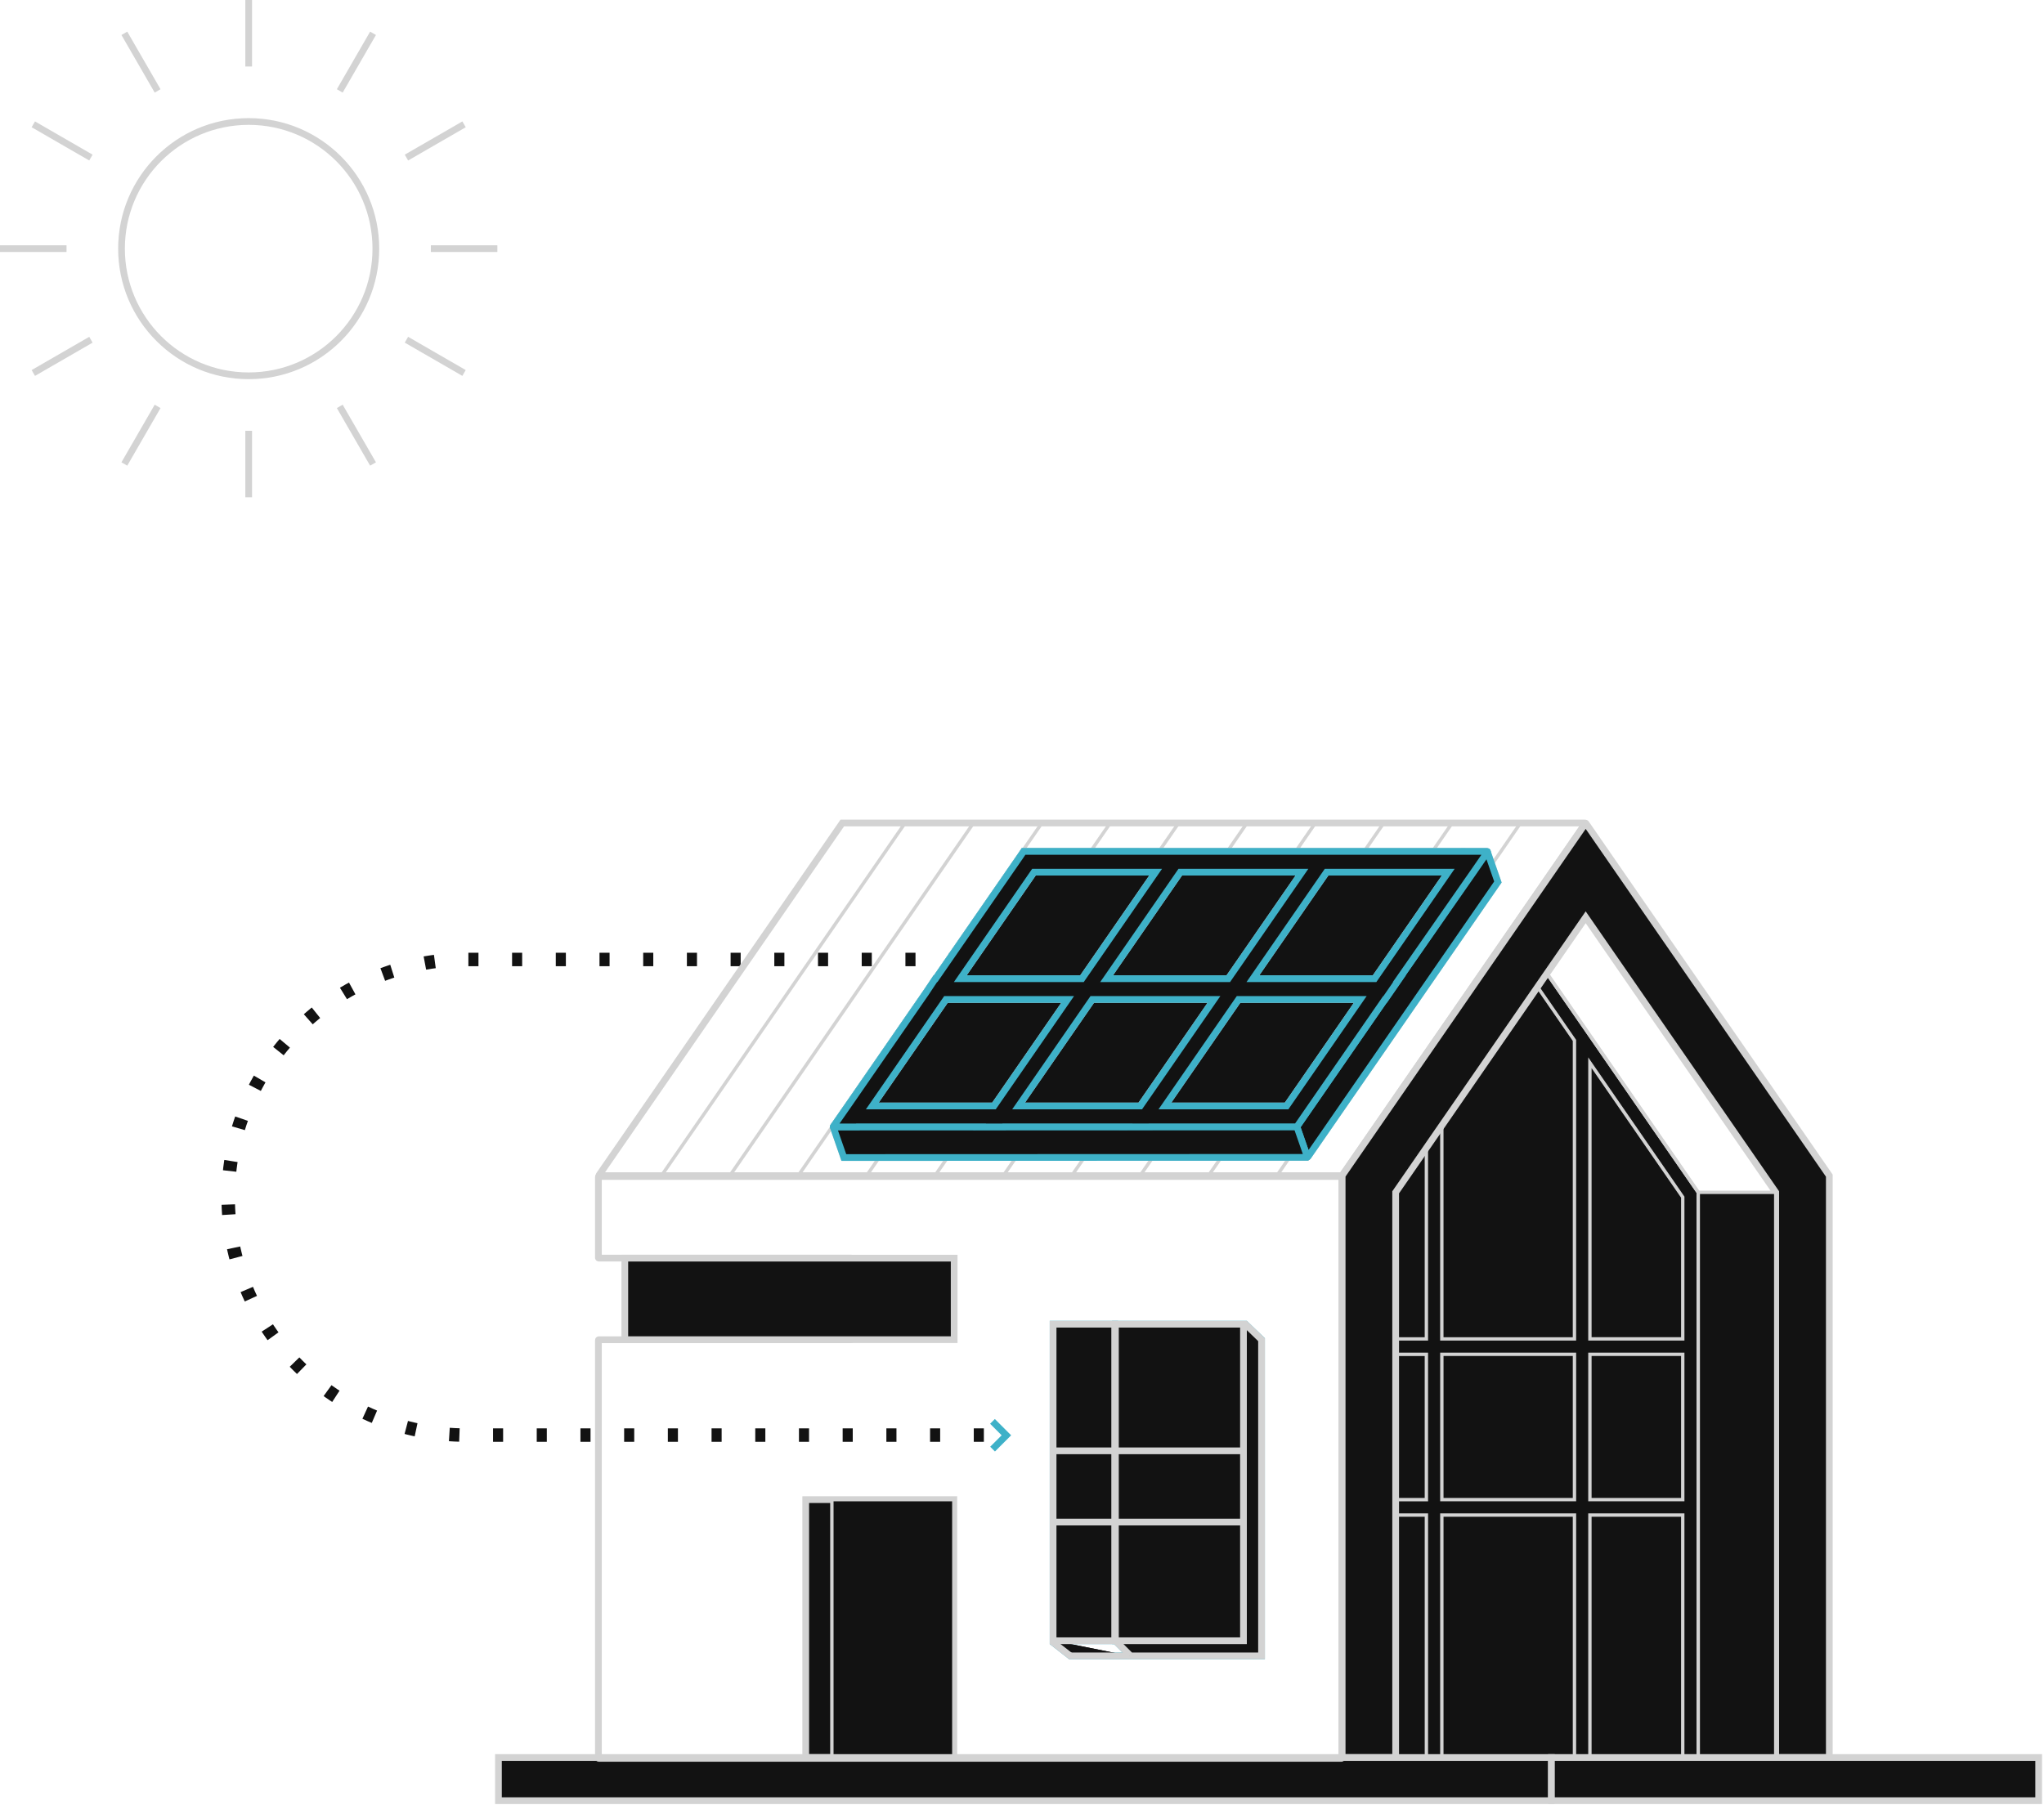 <svg xmlns:xlink="http://www.w3.org/1999/xlink" id="first-anim" width="608" height="537" viewBox="0 0 608 537" fill="none" xmlns="http://www.w3.org/2000/svg" class="" style=""> <g class="start" fill="none"> <path d="M73.972 111.801C94.864 111.801 111.801 94.865 111.801 73.973C111.801 53.081 94.864 36.145 73.972 36.145C53.081 36.145 36.145 53.081 36.145 73.973C36.145 94.865 53.081 111.801 73.972 111.801Z" stroke="#D3D3D3" stroke-width="2px" stroke-miterlimit="10" fill="none"></path> <path d="M73.973 128.16V147.948" stroke="#D3D3D3" stroke-width="2px" stroke-miterlimit="10" fill="none"></path> <path d="M73.973 0V19.788" stroke="#D3D3D3" stroke-width="2px" stroke-miterlimit="10" fill="none"></path> <path d="M101.066 120.899L110.96 138.035" stroke="#D3D3D3" stroke-width="2px" stroke-miterlimit="10" fill="none"></path> <path d="M36.988 9.91L46.882 27.046" stroke="#D3D3D3" stroke-width="2px" stroke-miterlimit="10" fill="none"></path> <path d="M120.898 101.067L138.034 110.961" stroke="#D3D3D3" stroke-width="2px" stroke-miterlimit="10" fill="none"></path> <path d="M9.91 36.987L27.046 46.881" stroke="#D3D3D3" stroke-width="2px" stroke-miterlimit="10" fill="none"></path> <path d="M128.16 73.973H147.948" stroke="#D3D3D3" stroke-width="2px" stroke-miterlimit="10" fill="none"></path> <path d="M0 73.973H19.788" stroke="#D3D3D3" stroke-width="2px" stroke-miterlimit="10" fill="none"></path> <path d="M120.898 46.881L138.034 36.987" stroke="#D3D3D3" stroke-width="2px" stroke-miterlimit="10" fill="none"></path> <path d="M9.91 110.961L27.046 101.067" stroke="#D3D3D3" stroke-width="2px" stroke-miterlimit="10" fill="none"></path> <path d="M101.066 27.046L110.96 9.91" stroke="#D3D3D3" stroke-width="2px" stroke-miterlimit="10" fill="none"></path> <path d="M36.988 138.035L46.882 120.899" stroke="#D3D3D3" stroke-width="2px" stroke-miterlimit="10" fill="none"></path> </g> <g class="start" fill="none"> <path d="M295.216 422.859L299.357 427L295.249 431.108" stroke="#3EB1C8" stroke-width="2px" stroke-miterlimit="10" class="BEIuDoEn_4" fill="none"></path><path d="M285.322 285.439H138.622C119.858 285.439 101.862 292.893 88.594 306.161C75.326 319.429 67.872 337.425 67.872 356.189C67.872 365.48 69.702 374.68 73.258 383.264C76.813 391.848 82.025 399.647 88.594 406.217C95.164 412.787 102.963 417.998 111.547 421.553C120.131 425.109 129.331 426.939 138.622 426.939H298" stroke="#3EB1C8" stroke-width="2px" stroke-miterlimit="10" class="BEIuDoEn_5" fill="none"></path><path d="M285.322 285.439H138.622C119.858 285.439 101.862 292.893 88.594 306.161C75.326 319.429 67.872 337.425 67.872 356.189C67.872 365.48 69.702 374.68 73.258 383.264C76.813 391.848 82.025 399.647 88.594 406.217C95.164 412.787 102.963 417.998 111.547 421.553C120.131 425.109 129.331 426.939 138.622 426.939H298" stroke="#121212" stroke-width="4px" stroke-miterlimit="10" stroke-dasharray="3 10" fill="none"></path> </g><g class="start" fill="none"> <path fill-rule="evenodd" clip-rule="evenodd" d="M460.141 289.577L505.141 354.717V522.856H415.149V354.719L460.149 289.578L460.141 289.577Z" fill="#121212" stroke="#D3D3D3" stroke-miterlimit="10"></path><path fill-rule="evenodd" clip-rule="evenodd" d="M399.206 349.748H178.267C178.186 349.748 178.138 349.657 178.184 349.591L250.544 244.839H471.482C471.563 244.839 471.61 244.929 471.565 244.996L399.206 349.748Z" fill="#000000" stroke="#D3D3D3" stroke-width="2px" stroke-miterlimit="10" fill-opacity="0"></path> <path fill-rule="evenodd" clip-rule="evenodd" d="M415.146 354.72L471.673 272.884L528.202 354.719V522.856H544.141V349.749L471.755 244.957C471.716 244.899 471.631 244.899 471.591 244.957L399.206 349.749V522.856H415.146V354.72Z" fill="#121212" stroke="#D3D3D3" stroke-width="2px" stroke-miterlimit="10"></path> <path fill-rule="evenodd" clip-rule="evenodd" d="M528.202 354.718H505.138V522.855H528.202V354.718Z" fill="#121212" stroke="#D3D3D3" stroke-miterlimit="10"></path> <path fill-rule="evenodd" clip-rule="evenodd" d="M283.716 522.856H239.668V446.139H283.716V522.856Z" fill="#121212" stroke="#D3D3D3" stroke-width="2px" stroke-miterlimit="10"></path> <path fill-rule="evenodd" clip-rule="evenodd" d="M283.716 522.856H247.445V446.139H283.718V522.856H283.716Z" fill="#121212" stroke="#D3D3D3" stroke-miterlimit="10"></path> <path fill-rule="evenodd" clip-rule="evenodd" d="M461.482 522.857H148.263V535.695H461.482V522.857Z" fill="#121212" stroke="#D3D3D3" stroke-width="2px" stroke-miterlimit="10"></path><path fill-rule="evenodd" clip-rule="evenodd" d="M399.13 350.1C399.13 350.045 399.085 350 399.03 350H178.1C178.045 350 178 350.045 178 350.1V374.187C178 374.242 178.045 374.287 178.1 374.287H253.231C253.286 374.287 253.331 374.332 253.331 374.387L253.219 398.473C253.219 398.529 253.175 398.573 253.119 398.573H178.1C178.045 398.573 178 398.618 178 398.673V523.009C178 523.064 178.045 523.109 178.1 523.109H399.03C399.085 523.109 399.13 523.064 399.13 523.009V350.1Z" fill="#000000" stroke="#D3D3D3" stroke-width="2px" stroke-miterlimit="10" fill-opacity="0"></path> <path fill-rule="evenodd" clip-rule="evenodd" d="M283.824 398.55H275.305V383.631H185.851V374.3H283.718L283.825 398.55H283.824Z" fill="#121212" stroke="#D3D3D3" stroke-miterlimit="10"></path> <path fill-rule="evenodd" clip-rule="evenodd" d="M283.823 398.55H185.853V374.301H283.823V398.55Z" fill="#121212" stroke="#D3D3D3" stroke-width="2px" stroke-miterlimit="10"></path><path fill-rule="evenodd" clip-rule="evenodd" d="M606.417 522.856H461.483V535.695H606.417V522.856Z" fill="#121212" stroke="#D3D3D3" stroke-width="2px" stroke-miterlimit="10"></path> <path fill-rule="evenodd" clip-rule="evenodd" d="M269.23 244.839C245.074 279.808 220.918 314.778 196.762 349.749L269.23 244.839Z" fill="#121212"></path> <path d="M269.23 244.839C245.074 279.808 220.918 314.778 196.762 349.749" stroke="#D3D3D3" stroke-miterlimit="10" fill="none"></path> <path fill-rule="evenodd" clip-rule="evenodd" d="M289.57 244.839C265.414 279.808 241.258 314.778 217.102 349.749L289.57 244.839Z" fill="#121212"></path> <path d="M289.57 244.839C265.414 279.808 241.258 314.778 217.102 349.749" stroke="#D3D3D3" stroke-miterlimit="10" fill="none"></path> <path fill-rule="evenodd" clip-rule="evenodd" d="M309.91 244.839C285.754 279.808 261.598 314.778 237.442 349.749L309.91 244.839Z" fill="#121212"></path> <path d="M309.91 244.839C285.754 279.808 261.598 314.778 237.442 349.749" stroke="#D3D3D3" stroke-miterlimit="10" fill="none"></path> <path fill-rule="evenodd" clip-rule="evenodd" d="M330.25 244.839C306.094 279.808 281.938 314.778 257.782 349.749L330.25 244.839Z" fill="#121212"></path> <path d="M330.25 244.839C306.094 279.808 281.938 314.778 257.782 349.749" stroke="#D3D3D3" stroke-miterlimit="10" fill="none"></path> <path fill-rule="evenodd" clip-rule="evenodd" d="M350.59 244.839C326.434 279.808 302.278 314.778 278.122 349.749L350.59 244.839Z" fill="#121212"></path> <path d="M350.59 244.839C326.434 279.808 302.278 314.778 278.122 349.749" stroke="#D3D3D3" stroke-miterlimit="10" fill="none"></path> <path fill-rule="evenodd" clip-rule="evenodd" d="M370.929 244.839C346.773 279.808 322.617 314.778 298.461 349.749L370.929 244.839Z" fill="#121212"></path> <path d="M370.929 244.839C346.773 279.808 322.617 314.778 298.461 349.749" stroke="#D3D3D3" stroke-miterlimit="10" fill="none"></path> <path fill-rule="evenodd" clip-rule="evenodd" d="M391.268 244.839C367.111 279.808 342.955 314.778 318.8 349.749L391.268 244.839Z" fill="#121212"></path> <path d="M391.268 244.839C367.111 279.808 342.955 314.778 318.8 349.749" stroke="#D3D3D3" stroke-miterlimit="10" fill="none"></path> <path fill-rule="evenodd" clip-rule="evenodd" d="M411.609 244.839C387.453 279.808 363.297 314.778 339.141 349.749L411.609 244.839Z" fill="#121212"></path> <path d="M411.609 244.839C387.453 279.808 363.297 314.778 339.141 349.749" stroke="#D3D3D3" stroke-miterlimit="10" fill="none"></path> <path fill-rule="evenodd" clip-rule="evenodd" d="M431.949 244.839C407.793 279.808 383.637 314.778 359.481 349.749L431.949 244.839Z" fill="#121212"></path> <path d="M431.949 244.839C407.793 279.808 383.637 314.778 359.481 349.749" stroke="#D3D3D3" stroke-miterlimit="10" fill="none"></path> <path fill-rule="evenodd" clip-rule="evenodd" d="M452.288 244.839C428.132 279.808 403.976 314.778 379.82 349.749L452.288 244.839Z" fill="#121212"></path> <path d="M452.288 244.839C428.132 279.808 403.976 314.778 379.82 349.749" stroke="#D3D3D3" stroke-miterlimit="10" fill="none"></path><path fill-rule="evenodd" clip-rule="evenodd" d="M415.146 450.728H424.292V522.853H428.885V450.728H468.335V522.853H472.928V450.728H500.545V522.853H505.138V354.719L460.138 289.579L457.347 293.62L468.331 309.52V398.32H428.881V334.828L424.288 341.477V398.32H415.142V402.913H424.288V446.138H415.142V450.73L415.146 450.728ZM500.546 446.136H472.929V402.911H500.546V446.136ZM500.546 398.318H472.929V316.166L500.546 356.147V398.318ZM468.336 446.136H428.886V402.911H468.336V446.136Z" fill="#000000" stroke="#D3D3D3" stroke-miterlimit="10" fill-opacity="0"></path> </g> <g class="start" fill="none"><path fill-rule="evenodd" clip-rule="evenodd" d="M331.79 488.12L336.29 492.62H375.25V398.54L369.88 393.17" fill="#121212"></path> <path d="M331.79 488.12L336.29 492.62H375.25V398.142" stroke="#3EB1C8" stroke-width="2px" stroke-miterlimit="10" fill="none"></path> <path fill-rule="evenodd" clip-rule="evenodd" d="M313.5 488.12L318 492.62H336" fill="#121212"></path> <path d="M318 492.62H336" stroke="#3EB1C8" stroke-width="2px" stroke-miterlimit="10" fill="none"></path> <path d="M369.88 393.95H331.79V488.12H369.88V393.95Z" fill="#121212" stroke="#3EB1C8" stroke-width="2px" stroke-miterlimit="10"></path> <path d="M331.57 393.95H313.25V488.12H331.57V393.95Z" fill="#121212" stroke="#3EB1C8" stroke-width="2px" stroke-miterlimit="10"></path> <path d="M369.88 452.81H313.25" stroke="#3EB1C8" stroke-width="2px" stroke-miterlimit="10" fill="none"></path> <path d="M369.88 431.62H313.25" stroke="#3EB1C8" stroke-width="2px" stroke-miterlimit="10" fill="none"></path> <path fill-rule="evenodd" clip-rule="evenodd" d="M374.84 399.55L369.47 394.36L370.88 392.95L376.26 398.13L374.84 399.55Z" fill="#3EB1C8"></path> <path d="M318.02 493.62L312.25 489.11L313.66 487.7L319.44 492.2L318.02 493.62Z" fill="#3EB1C8"></path><path class="batary" fill-rule="evenodd" clip-rule="evenodd" d="M331.79 488.12L336.29 492.62H375.25V398.54L369.88 393.17" fill="#121212"></path> <path class="batary" d="M331.79 488.12L336.29 492.62H375.25V398.142" stroke="#D3D3D3" stroke-width="2px" stroke-miterlimit="10" fill="none"></path> <path class="batary" fill-rule="evenodd" clip-rule="evenodd" d="M313.5 488.12L318 492.62H336" fill="#121212"></path> <path class="batary" d="M318 492.62H336" stroke="#D3D3D3" stroke-width="2px" stroke-miterlimit="10" fill="none"></path> <path class="batary" d="M369.88 393.95H331.79V488.12H369.88V393.95Z" fill="#121212" stroke="#D3D3D3" stroke-width="2px" stroke-miterlimit="10"></path> <path class="batary" d="M331.57 393.95H313.25V488.12H331.57V393.95Z" fill="#121212" stroke="#D3D3D3" stroke-width="2px" stroke-miterlimit="10"></path> <path class="batary" d="M369.88 452.81H313.25" stroke="#D3D3D3" stroke-width="2px" stroke-miterlimit="10" fill="none"></path> <path class="batary" d="M369.88 431.62H313.25" stroke="#D3D3D3" stroke-width="2px" stroke-miterlimit="10" fill="none"></path> <path class="batary" fill-rule="evenodd" clip-rule="evenodd" d="M374.84 399.55L369.47 394.36L370.88 392.95L376.26 398.13L374.84 399.55Z" fill="#D3D3D3"></path> <path class="batary" d="M318.02 493.62L312.25 489.11L313.66 487.7L319.44 492.2L318.02 493.62Z" fill="#D3D3D3"></path> </g><g class="lines-block start" fill="none"> <path fill-rule="evenodd" clip-rule="evenodd" d="M325.281 253.287H304.47L247.948 335.05C247.902 335.117 247.95 335.207 248.031 335.207L365.623 335.215L385.768 335.207L442.289 253.444C442.335 253.378 442.288 253.287 442.207 253.287H325.281Z" fill="#121212" stroke="#3EB1C8" stroke-width="2px" stroke-miterlimit="10"></path><path fill-rule="evenodd" clip-rule="evenodd" d="M445.564 262.392L442.46 253.472C442.433 253.395 442.33 253.381 442.284 253.448L385.766 335.206L388.869 344.128C388.896 344.205 388.999 344.219 389.046 344.152L445.564 262.392Z" fill="#121212" stroke="#D3D3D3" stroke-width="2px" stroke-miterlimit="10"></path> <path fill-rule="evenodd" clip-rule="evenodd" d="M385.766 335.206L247.977 335.255C247.908 335.255 247.86 335.323 247.882 335.388L251.004 344.363L388.793 344.313C388.862 344.313 388.91 344.245 388.888 344.18L385.766 335.206Z" fill="#121212" stroke="#D3D3D3" stroke-width="2px" stroke-miterlimit="10"></path><path id="panel-white" fill-rule="evenodd" clip-rule="evenodd" d="M442.389 253.296L442.301 253.301L435.068 253.286L435.062 253.294L325.278 253.287H304.468L303.637 254.536L278.322 291.158H278.207L275.352 295.458L252.142 329.031L252.242 328.887L247.844 335.197C247.84 335.203 247.844 335.211 247.851 335.211C247.858 335.211 247.862 335.219 247.858 335.225L247.85 335.237C247.842 335.247 247.85 335.262 247.863 335.262H255.162L255.194 335.215H291.387L291.365 335.246H298.696L298.715 335.218H334.908L334.899 335.231H342.229L342.236 335.221H365.617H385.762L390.029 329.041L411.936 297.351H412.024C413.446 295.291 414.868 293.231 416.291 291.17H416.208L438.33 259.416L438.285 259.481L442.459 253.435C442.499 253.377 442.459 253.298 442.389 253.296ZM387.268 259.473L365.362 291.162H343.927H329.169L337.788 278.694L351.075 259.473H387.268ZM307.554 259.467H328.321H343.753L334.744 272.499L321.844 291.156H285.65L307.554 259.467ZM295.662 329.028H259.469L281.376 297.338H317.57L295.662 329.028ZM339.182 329.028H302.989L324.896 297.339H361.089L352.844 309.266L339.182 329.028ZM382.702 329.028H346.509L355.892 315.456L368.416 297.338H404.609L382.702 329.028ZM408.881 291.158H372.688L394.594 259.469H430.788L408.881 291.158Z" fill="#121212" stroke-width="2px" stroke-miterlimit="10" stroke="#D3D3D3"></path><path class="blue-path" fill-rule="evenodd" clip-rule="evenodd" d="M445.564 262.392L442.46 253.472C442.433 253.395 442.33 253.381 442.284 253.448L385.766 335.206L388.869 344.128C388.896 344.205 388.999 344.219 389.046 344.152L445.564 262.392Z" fill="#121212" stroke="#3EB1C8" stroke-width="2px" stroke-miterlimit="10"></path> <path class="blue-path" fill-rule="evenodd" clip-rule="evenodd" d="M385.766 335.206L247.977 335.255C247.908 335.255 247.86 335.323 247.882 335.388L251.004 344.363L388.793 344.313C388.862 344.313 388.91 344.245 388.888 344.18L385.766 335.206Z" fill="#121212" stroke="#3EB1C8" stroke-width="2px" stroke-miterlimit="10"></path><path id="panel-blue" class="blue-path" fill-rule="evenodd" clip-rule="evenodd" d="M442.389 253.296L442.301 253.301L435.068 253.286L435.062 253.294L325.278 253.287H304.468L303.637 254.536L278.322 291.158H278.207L275.352 295.458L252.142 329.031L252.242 328.887L247.844 335.197C247.84 335.203 247.844 335.211 247.851 335.211C247.858 335.211 247.862 335.219 247.858 335.225L247.85 335.237C247.842 335.247 247.85 335.262 247.863 335.262H255.162L255.194 335.215H291.387L291.365 335.246H298.696L298.715 335.218H334.908L334.899 335.231H342.229L342.236 335.221H365.617H385.762L390.029 329.041L411.936 297.351H412.024C413.446 295.291 414.868 293.231 416.291 291.17H416.208L438.33 259.416L438.285 259.481L442.459 253.435C442.499 253.377 442.459 253.298 442.389 253.296ZM387.268 259.473L365.362 291.162H343.927H329.169L337.788 278.694L351.075 259.473H387.268ZM307.554 259.467H328.321H343.753L334.744 272.499L321.844 291.156H285.65L307.554 259.467ZM295.662 329.028H259.469L281.376 297.338H317.57L295.662 329.028ZM339.182 329.028H302.989L324.896 297.339H361.089L352.844 309.266L339.182 329.028ZM382.702 329.028H346.509L355.892 315.456L368.416 297.338H404.609L382.702 329.028ZM408.881 291.158H372.688L394.594 259.469H430.788L408.881 291.158Z" fill="#121212" stroke="#3EB1C8" stroke-width="2px" stroke-miterlimit="10"></path><path d="M161 119L405 269.5" stroke="#3EB1C8" stroke-width="2px" class="vSjtVOPI_0" fill="none"></path> <path d="M153 132L355.5 278.5" stroke="#3EB1C8" stroke-width="2px" class="vSjtVOPI_0" fill="none"></path> <path d="M143.09 143.861L331 312" stroke="#3EB1C8" stroke-width="2px" class="vSjtVOPI_0" fill="none"></path> <path d="M134 155L281.5 312" stroke="#3EB1C8" stroke-width="2px" class="vSjtVOPI_0" fill="none"></path> </g><style data-made-with="vivus-instant" fill="none">svg{background:#121212}.start .blue-path{animation:blue-panel linear 5s infinite}.start .batary{animation:batary linear 5s infinite}.start #panel-white{stroke:#D3D3D3}.start .vSjtVOPI_0{stroke-dasharray:287 289;stroke-dashoffset:288;animation:vSjtVOPI_draw_0 5s linear infinite}.start .BEIuDoEn_4{stroke-dasharray:12 14;animation:BEIuDoEn_draw_4 5s linear infinite}.start .BEIuDoEn_5{stroke-dasharray:531 533;stroke-dashoffset:532;animation:BEIuDoEn_draw_5 5s linear infinite}@keyframes vSjtVOPI_draw_0{0%{opacity:0}0.1%{opacity:1}1%{stroke-dashoffset:288}50%{stroke-dashoffset:-288;opacity:1}51%{opacity:0}100%{opacity:0}}@keyframes blue-panel{0%{opacity:0}50%{opacity:1}100%{opacity:0}}@keyframes batary{0%{opacity:1}50%{opacity:1}100%{opacity:0}}@keyframes BEIuDoEn_draw_4{0%{opacity:0}75%{opacity:0}80%{opacity:1}100%{opacity:1}}@keyframes BEIuDoEn_draw_5{30%{stroke-dashoffset:532}100%{stroke-dashoffset:-532}}</style></svg>
